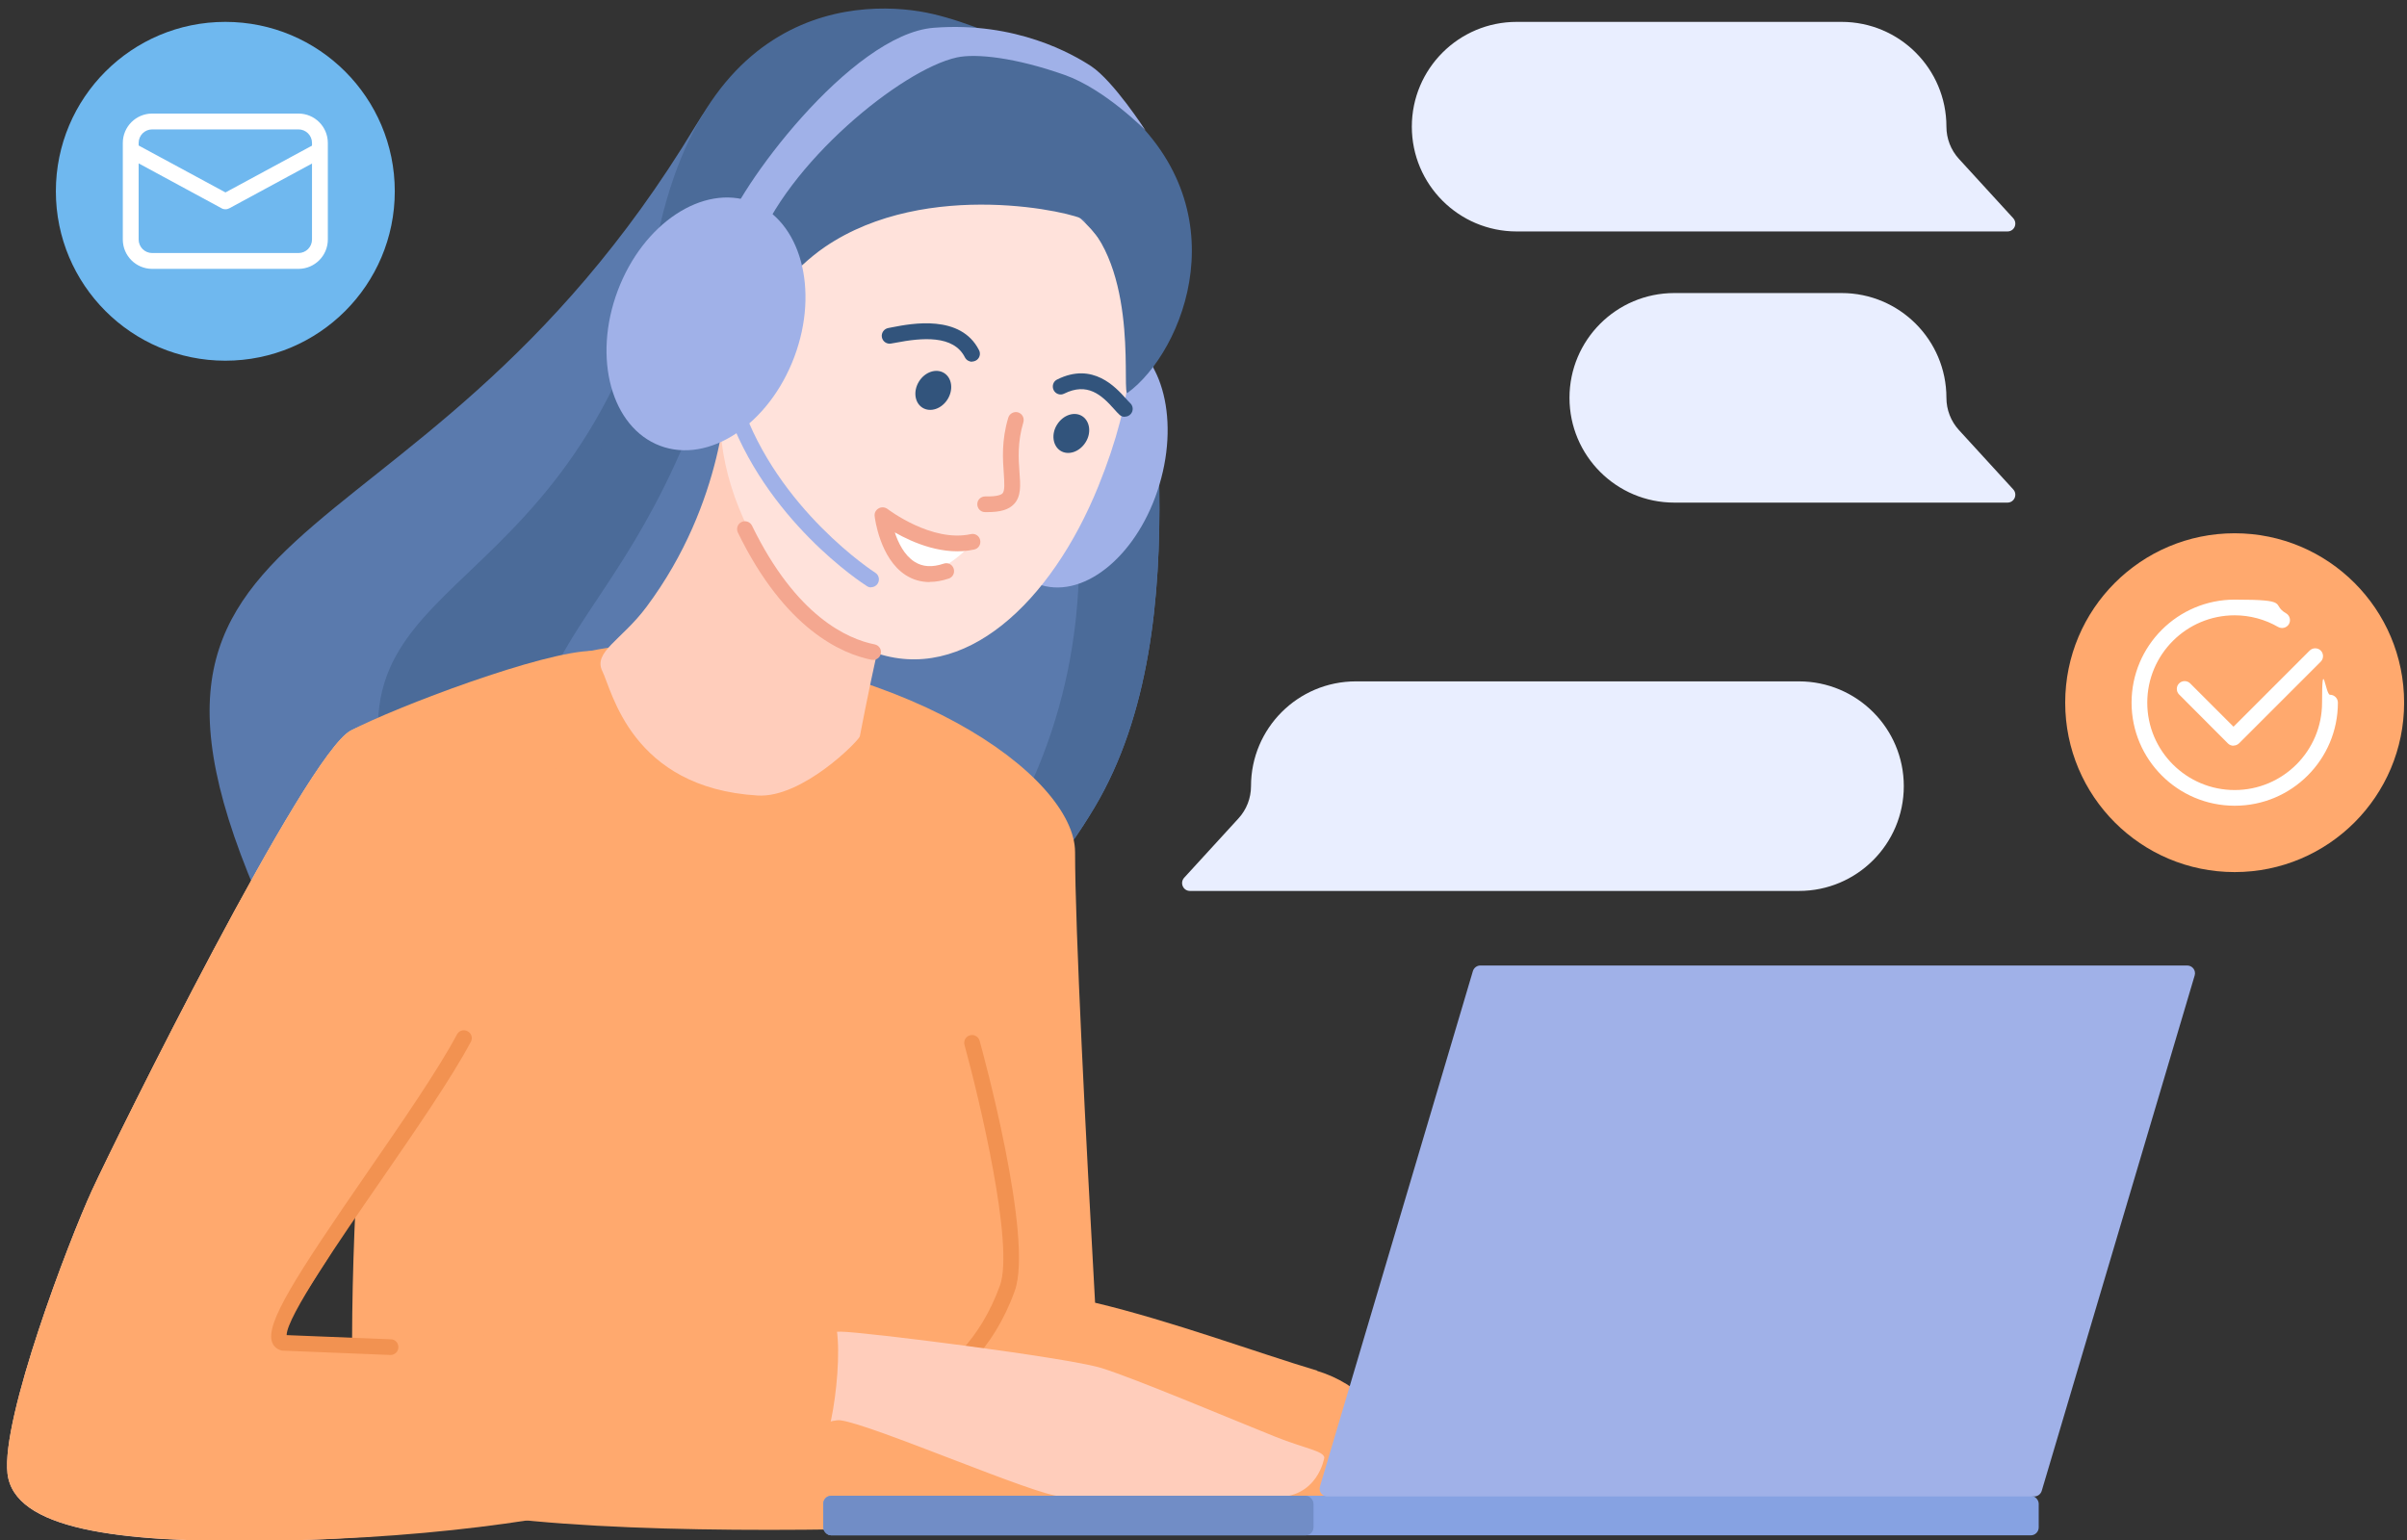 <svg xmlns="http://www.w3.org/2000/svg" id="Support" viewBox="0 0 1671.8 1070"><rect x="0" y="0" width="1671.8" height="1070" fill="#333333" stroke="none"/><defs><style>      .st0 {        fill: #e9eeff;      }      .st1 {        fill: #718dc6;      }      .st2 {        fill: #a0b1e8;      }      .st3 {        fill: #ffcdbb;      }      .st4 {        fill: #6fb8ef;      }      .st5 {        fill: #ffe2db;      }      .st6 {        fill: #f4a790;      }      .st7 {        fill: #fff;      }      .st8 {        fill: #f29251;      }      .st9 {        fill: #4b6b99;      }      .st10 {        fill: #32547c;      }      .st11 {        fill: #86a2e2;      }      .st12 {        fill: #5a7aad;      }      .st13 {        fill: #ffa96e;      }    </style></defs><path class="st12" d="M780.8,86.9c4.7,68.2-59.7,444.5-80.8,458.1s-486.9,149.6-502.3,118.3C36.2,334.6,283.6,418.6,483,87.6c92.8-154.1,297.9-.7,297.9-.7h-.1Z"></path><path class="st12" d="M797.4,162.5c-6.2,69.9,39.4,270-37.2,398.5-168,281.7-474.8,36.6-485.6,5.3-62.4-180.5,174.9-187.2,231.7-480.8,8.8-45.8,291.1,77,291.1,77h0Z"></path><path class="st9" d="M797.4,162.5c-6.2,69.9,39.4,270-37.2,398.5-168,281.7-474.8,36.6-485.6,5.3-62.4-180.5,135.2-129.4,192-423,8.8-45.8,330.8,19.2,330.8,19.2h0Z"></path><path class="st12" d="M716.9,145.2c-9.8,69.2,83.3,231.4-7.4,413.4-141.1,283.4-336.3,58-340.1,28.2-21.6-171.7,92-138.7,151.4-431.8,9.3-45.7,196-9.9,196-9.9h.1Z"></path><path class="st13" d="M914.9,952.3c-41.2-12.3-101.7-34.7-154.3-47.2-6.4-114.1-13.9-260-13.9-313s-119.6-139.3-301.2-143.7c-46.3-1.1-137.1,31.8-158.3,72-21.2,40.1-51.7,333.2-40.1,494.2,5.3,73.8,522.2,41.1,522.2,41.1,0,0,138.5-10,166-10,57.9,0,39-75.4-20.4-93.2h0v-.2Z"></path><path class="st3" d="M631.7,373.4c-14.1,29-33.8,135.2-34.5,138.2s-39.9,43-71,41.1c-87.8-5.3-101.1-72.9-107.8-86.3-6.7-13.4,13.3-21.6,30.5-44.6,55-73.5,55.7-151.5,55.7-151.5l127.2,103.1h-.1Z"></path><ellipse class="st2" cx="749.1" cy="319.9" rx="90.5" ry="58.7" transform="translate(228.5 946.3) rotate(-73.4)"></ellipse><path class="st5" d="M505,250.8c-23,83.7,38.5,179.2,101.5,202.2s123.7-34.6,156.3-115c52.2-128.6,6.5-189.3-56.5-212.3s-165.6-5-201.3,125.1h0Z"></path><path class="st10" d="M781.2,289.6c-1.2,0-2.5-.4-3.5-1.3-1.2-1.1-2.5-2.5-4-4.2-8.7-9.8-18.5-18.6-34.6-10.6-2.7,1.4-6,.2-7.3-2.5s-.3-6,2.4-7.3c24.9-12.5,40.8,5.5,47.7,13.1,1.2,1.3,2.3,2.6,2.9,3.1,2.3,2,2.6,5.4.6,7.7-1.1,1.3-2.6,1.9-4.2,1.9h0Z"></path><path class="st10" d="M675.1,251.3c-2,0-3.9-1.1-4.9-3-7.9-15.7-29.8-13.7-48-10.2-1.4.3-2.5.5-3.4.6-3,.5-5.8-1.5-6.3-4.5s1.6-5.8,4.5-6.3c.8-.1,1.8-.3,3.1-.6,12.9-2.5,47.2-9.1,59.9,16,1.4,2.7.3,6-2.4,7.3-.8.4-1.6.6-2.4.6h0Z"></path><path class="st6" d="M686,355.8h-1.9c-3,0-5.4-2.6-5.3-5.6,0-3,2.5-5.3,5.5-5.3h0c8.4.2,11.1-1.2,12-2.1,1.7-1.8,1.3-7.3.9-13.7-.7-9.7-1.7-23,3.1-38.9.9-2.9,3.9-4.5,6.8-3.7,2.9.9,4.5,3.9,3.7,6.8-4.2,14-3.4,25.7-2.7,35,.7,9,1.2,16.7-3.9,22-3.6,3.8-9.3,5.5-18.3,5.5h0Z"></path><path class="st8" d="M598.3,985.2c-2.9,0-5.3-2.2-5.5-5.1-.2-3,2.1-5.6,5.1-5.8,2.8-.2,69.2-5.4,96.6-81.1,10.1-27.9-14.4-130.1-24.6-167.2-.8-2.9.9-5.9,3.8-6.7,2.9-.8,5.9.9,6.7,3.8,1.6,5.6,37.7,136.9,24.4,173.8-29.8,82.7-105.4,88.2-106.2,88.3h-.3Z"></path><g><path class="st3" d="M359.6,499.4c-34.2,0-84.7-8.2-115.9,8.2-31.2,16.3-163.4,283.8-179.8,319.4S.8,985.2,5.2,1023.8c4.5,38.6,75.7,48.1,179,46.8,260-3.3,377.3-86.7,399.6-83.8s136.7,52.8,153,52.8,136.4,0,147.3.6c31.4,1.3,35.7-27.5,35.7-27.5-.4-4.6-13.4-6.3-33.8-14.4-27.3-10.9-97.1-40.4-120.9-47.8s-166.4-25.3-181.2-25.3-295.6,15.4-409.3,5c0,0,44.6-54.6,78.7-111.1,86.4-142.7,106.2-319.8,106.2-319.8h.1Z"></path><path class="st13" d="M411.9,452.2c-34.2,0-137,39-168.2,55.3S80.3,791.3,63.9,826.9c-16.3,35.7-63.1,158.2-58.7,196.8,4.5,38.6,75.7,48.1,179,46.8,260-3.3,362.5-67.7,384.9-64.9,8.9,1.1,20-84.2,7.3-93.9-11.8-9-270.7,28.1-384.3,17.7,0,0,35.2-53.6,69.4-110,86.4-142.7,150.4-367.3,150.4-367.3h0Z"></path></g><path class="st9" d="M783.1,273c39.2-28.6,79.8-128.9-6.1-200.2-19.1-15.8-80.8-51.8-129.2-63.1-44.6-10.4-174.7-14.1-198.1,199.1-8.1,74-53.8,128.8-43,154.4,8.6,20.6,20,19.8,28.9-11.5,7.8-27.2,96.7-140.1,96.7-140.1,0,0,18.6-25,40.6-40,71.3-48.6,175.2-23.4,179.8-18.9,39,38.6,25.8,123.8,30.6,120.3h-.2Z"></path><path class="st6" d="M606.5,458.4h-1.1c-20.6-4.1-60.1-21-92.9-88.4-1.3-2.7-.2-6,2.5-7.3s6-.2,7.3,2.5c30.7,63.1,66.5,78.8,85.2,82.5,3,.6,4.9,3.5,4.3,6.4-.5,2.6-2.8,4.4-5.4,4.4h.1Z"></path><ellipse class="st10" cx="648.3" cy="271.2" rx="14.2" ry="11.7" transform="translate(75.4 678.3) rotate(-58.1)"></ellipse><path class="st10" d="M754,307.3c-4.2,6.7-12,9.3-17.4,5.9s-6.6-11.6-2.4-18.2c4.2-6.7,12-9.3,17.4-5.9s6.6,11.6,2.4,18.2Z"></path><path class="st8" d="M271.3,941.4h-.2l-74.3-3h-.8c-3.2-.7-5.7-2.6-6.9-5.6-5.2-12.8,16.2-45.9,66.1-118.3,24-34.8,48.9-70.9,62.2-95.8,1.4-2.7,4.7-3.7,7.4-2.2,2.7,1.4,3.7,4.7,2.2,7.4-13.6,25.4-38.6,61.7-62.8,96.8-27.6,40-65.1,94.3-65.1,106.9l72.4,2.9c3,0,5.4,2.7,5.2,5.7-.1,2.9-2.5,5.2-5.5,5.2h0ZM199.2,928.7h0Z"></path><path class="st7" d="M613,358s31.9,21.4,62.4,18.6c1.8-.2-26.7,30.5-43.1,19.3s-19.3-37.9-19.3-37.9h0Z"></path><path class="st2" d="M502.3,163.4c8.9-31.9,88.9-139.6,146.2-144.1s96.9,18.5,109.4,26.7c15.6,10.4,37.7,44.6,37.7,44.6,0,0-28.1-28.7-56.3-38.6-34-12-61.3-15-74.7-12.1-38.4,8.4-118.5,73.7-140,133.9s-22.3-10.4-22.3-10.4h0Z"></path><ellipse class="st2" cx="490.4" cy="225" rx="90.5" ry="65.5" transform="translate(107.2 604.9) rotate(-69.4)"></ellipse><rect class="st11" x="571.8" y="1039.2" width="844.2" height="27.5" rx="5.5" ry="5.5"></rect><path class="st2" d="M1412.9,1039.7h-490.9c-3.7,0-6.3-3.5-5.2-7l106.2-358c.7-2.3,2.8-3.9,5.2-3.9h490.9c3.7,0,6.3,3.5,5.2,7l-106.2,358c-.7,2.3-2.8,3.9-5.2,3.9Z"></path><rect class="st1" x="571.8" y="1039.2" width="340.5" height="27.5" rx="5.5" ry="5.5"></rect><path class="st2" d="M605,408.1c-1,0-2-.3-2.9-.9-2.9-1.8-71-45.9-97.5-123.7-1-2.9.6-6,3.4-7,2.9-1,6,.6,6.9,3.4,25.2,74.1,92.3,117.6,93,118,2.6,1.6,3.3,5,1.7,7.6-1,1.6-2.8,2.5-4.6,2.5h0Z"></path><path class="st0" d="M1249.4,619h-422.9c-4.8,0-7.2-5.7-4-9.2l37.7-41.2c5.6-6.1,8.7-14.1,8.7-22.4h0c0-40.2,32.6-72.8,72.8-72.8h307.8c40.2,0,72.8,32.6,72.8,72.8h0c0,40.2-32.6,72.8-72.8,72.8h0Z"></path><path class="st0" d="M1053.5,160.8h340.8c4.8,0,7.2-5.6,4-9.2l-37.7-41.2c-5.6-6.1-8.7-14.1-8.7-22.4h0c0-40.2-32.6-72.8-72.8-72.8h-225.7c-40.2,0-72.8,32.6-72.8,72.8h0c0,40.2,32.6,72.8,72.8,72.8h0Z"></path><path class="st0" d="M1163,349.2h231.3c4.8,0,7.2-5.7,4-9.2l-37.7-41.2c-5.6-6.1-8.7-14.1-8.7-22.4h0c0-40.2-32.6-72.8-72.8-72.8h-116.2c-40.2,0-72.8,32.6-72.8,72.8h0c0,40.2,32.6,72.8,72.8,72.8h0Z"></path><path class="st13" d="M1552.1,605.9c65,0,117.7-52.7,117.7-117.7s-52.7-117.7-117.7-117.7-117.7,52.7-117.7,117.7,52.7,117.7,117.7,117.7Z"></path><path class="st7" d="M1552.1,559.8c-39.5,0-71.6-32.1-71.6-71.6s32.1-71.6,71.6-71.6,24.9,3.3,35.7,9.5c2.6,1.5,3.5,4.9,2,7.5s-4.9,3.5-7.5,2c-9.2-5.3-19.6-8.1-30.2-8.1-33.5,0-60.7,27.2-60.7,60.7s27.2,60.7,60.7,60.7,60.7-27.2,60.7-60.7,2.4-5.5,5.5-5.5,5.5,2.5,5.5,5.5c0,39.5-32.1,71.6-71.6,71.6h0Z"></path><path class="st7" d="M1551.3,518.1c-1.4,0-2.8-.5-3.9-1.6l-33.9-34c-2.1-2.1-2.1-5.6,0-7.7s5.6-2.1,7.7,0l30.1,30.1,52.9-52.9c2.1-2.1,5.6-2.1,7.7,0s2.1,5.6,0,7.7l-56.7,56.7c-1.1,1.1-2.5,1.6-3.9,1.6h0Z"></path><path class="st6" d="M645.7,404.4c-6,0-11.6-1.6-16.6-4.8-18-11.5-21.5-39.8-21.6-41-.3-2.2.8-4.3,2.8-5.4,1.9-1.1,4.3-.9,6.1.4.3.2,30.7,23.5,57.9,17.5,3-.7,5.9,1.2,6.5,4.2s-1.2,5.9-4.2,6.5c-20.9,4.6-42.3-4.6-55.1-11.9,2.4,7.3,6.6,15.9,13.7,20.4,5.6,3.6,12.2,4,20.3,1.3,2.9-1,6,.6,6.9,3.5s-.6,6-3.5,6.9c-4.6,1.5-8.9,2.3-13.1,2.3h-.1Z"></path><path class="st4" d="M156.5,250.6c65,0,117.7-52.7,117.7-117.7S221.5,15.2,156.5,15.2s-117.7,52.7-117.7,117.7,52.7,117.7,117.7,117.7h0Z"></path><g><path class="st7" d="M207.3,186.8h-101.6c-11.2,0-20.4-9.1-20.4-20.4v-67.1c0-11.2,9.1-20.4,20.4-20.4h101.6c11.2,0,20.4,9.1,20.4,20.4v67.1c0,11.2-9.1,20.4-20.4,20.4h0ZM105.7,89.9c-5.2,0-9.4,4.2-9.4,9.4v67.1c0,5.2,4.2,9.4,9.4,9.4h101.6c5.2,0,9.4-4.2,9.4-9.4v-67.1c0-5.2-4.2-9.4-9.4-9.4,0,0-101.6,0-101.6,0Z"></path><path class="st7" d="M156.5,145.4c-.9,0-1.8-.2-2.6-.7l-65-35.2c-2.7-1.4-3.7-4.8-2.2-7.4s4.8-3.6,7.4-2.2l62.5,33.8,62.5-33.8c2.7-1.4,6-.5,7.4,2.2s.5,6-2.2,7.4l-65,35.2c-.8.4-1.7.7-2.6.7h-.2Z"></path></g></svg>